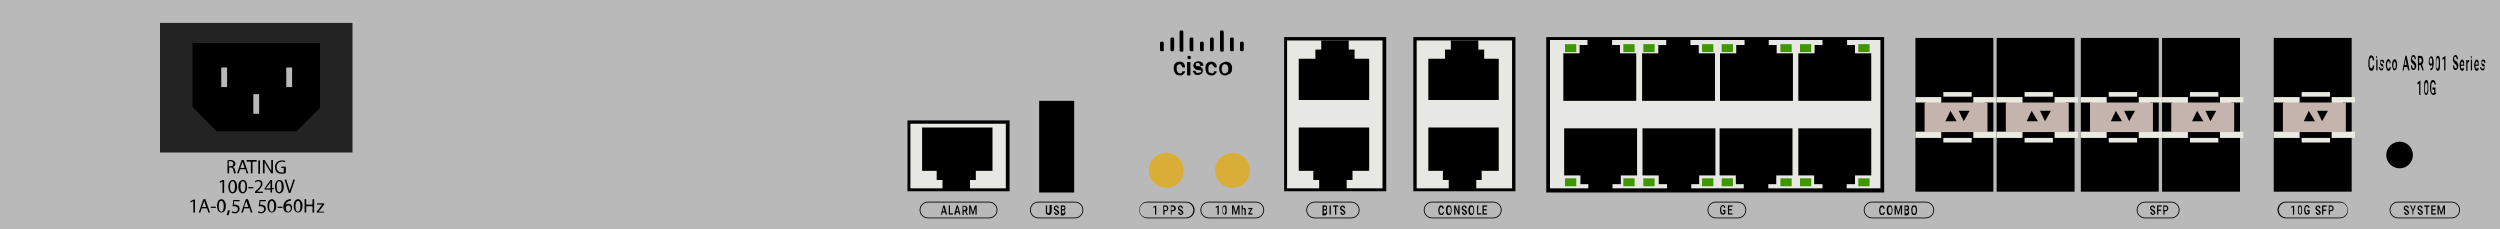 <?xml version="1.0" encoding="utf-8"?>
<!-- Copyright 2022 Virtual Console LLC. All rights reserved. Generator: Adobe Illustrator 23.1.0, SVG Export Plug-In . SVG Version: 6.00 Build 0)  -->
<svg version="1.1" id="Cisco_ASR_901_A901-6CZ-F-A_Routers" xmlns="http://www.w3.org/2000/svg" xmlns:xlink="http://www.w3.org/1999/xlink" x="0px" y="0px"
	 viewBox="0 0 600 55" style="enable-background:new 0 0 600 55;" xml:space="preserve">
<style type="text/css">
	.st0{fill:#BAB9B9;}
	.st1{fill:#E7E7E3;}
	.st2{fill:#EAEAE1;}
	.st3{fill:#C4B4AD;}
	.st4{fill:#010001;}
	.st5{fill:#D8AE39;}
	.st6{fill:#3E9700;}
	.st7{fill:#232323;}
</style>
<rect class="st0" width="600" height="55"/>
<g>
	<g>
		<rect x="308.6" y="9.7" class="st1" width="23.7" height="35.7"/>
		<path d="M332.7,45.9h-24.5v-37h24.5V45.9z M308.9,45.2h22.9V9.7h-22.9V45.2z"/>
	</g>
	<polygon points="315.2,41 315.2,43.2 316.6,43.2 316.6,45.5 323.2,45.5 323.2,43.2 324.6,43.2 324.6,41 328.6,41 328.6,30.6 
		311.7,30.6 311.7,41 	"/>
	<polygon points="325.1,14.1 325.1,11.9 323.7,11.9 323.7,9.7 317.1,9.7 317.1,11.9 315.7,11.9 315.7,14.1 311.7,14.1 311.7,24 
		328.6,24 328.6,14.1 	"/>
</g>
<g>
	<g>
		<rect x="218.2" y="29.3" class="st1" width="23.7" height="16.1"/>
		<path d="M242.3,45.9h-24.5v-17h24.5V45.9z M218.5,45.2h22.9V29.7h-22.9V45.2z"/>
	</g>
	<polygon points="224.8,41 224.8,43.2 226.2,43.2 226.2,45.5 232.8,45.5 232.8,43.2 234.2,43.2 234.2,41 238.2,41 238.2,30.6 
		221.3,30.6 221.3,41 	"/>
</g>
<g>
	<g>
		<rect x="339.7" y="9.7" class="st1" width="23.7" height="35.7"/>
		<path d="M363.7,45.9h-24.5v-37h24.5V45.9z M340,45.2h22.9V9.7H340V45.2z"/>
	</g>
	<polygon points="346.3,41 346.3,43.2 347.7,43.2 347.7,45.5 354.3,45.5 354.3,43.2 355.6,43.2 355.6,41 359.7,41 359.7,30.6 
		342.8,30.6 342.8,41 	"/>
	<polygon points="356.2,14.1 356.2,11.9 354.8,11.9 354.8,9.7 348.2,9.7 348.2,11.9 346.8,11.9 346.8,14.1 342.8,14.1 342.8,24 
		359.7,24 359.7,14.1 	"/>
</g>
<g>
	<rect x="459.7" y="9.1" width="18.7" height="36.9"/>
	<polygon class="st2" points="459.7,23.3 459.7,24.6 462.2,24.6 462.2,31.6 459.7,31.6 459.7,33.1 465.9,33.1 465.9,32.1 
		465.9,31.1 465.9,25.1 465.9,24.1 465.9,23.3 	"/>
	<polygon class="st2" points="479.2,23.3 479.2,24.6 476.3,24.6 476.3,31.6 479.2,31.6 479.2,33.1 473.6,33.1 473.6,32.1 
		473.6,31.1 473.6,25.1 473.6,24.1 473.6,23.3 	"/>
	<rect x="461.9" y="24.6" class="st3" width="15.1" height="7.1"/>
	<polygon class="st4" points="468.1,26.6 468.1,26.6 469.6,29.1 466.9,29.1 	"/>
	<polygon class="st4" points="470.1,26.6 472.7,26.6 471.3,29.1 471.3,29.1 	"/>
	<rect x="466.4" y="22.1" class="st2" width="6.8" height="1.1"/>
	<rect x="466.4" y="33.1" class="st2" width="6.8" height="1.1"/>
</g>
<g>
	<rect x="479.2" y="9.1" width="18.7" height="36.9"/>
	<polygon class="st2" points="479.2,23.3 479.2,24.6 481.7,24.6 481.7,31.6 479.2,31.6 479.2,33.1 485.4,33.1 485.4,32.1 
		485.4,31.1 485.4,25.1 485.4,24.1 485.4,23.3 	"/>
	<polygon class="st2" points="498.7,23.3 498.7,24.6 495.8,24.6 495.8,31.6 498.7,31.6 498.7,33.1 493.1,33.1 493.1,32.1 
		493.1,31.1 493.1,25.1 493.1,24.1 493.1,23.3 	"/>
	<rect x="481.4" y="24.6" class="st3" width="15.1" height="7.1"/>
	<polygon class="st4" points="487.6,26.6 487.6,26.6 489.1,29.1 486.4,29.1 	"/>
	<polygon class="st4" points="489.6,26.6 492.2,26.6 490.8,29.1 490.8,29.1 	"/>
	<rect x="485.9" y="22.1" class="st2" width="6.8" height="1.1"/>
	<rect x="485.9" y="33.1" class="st2" width="6.8" height="1.1"/>
</g>
<g>
	<rect x="499.4" y="9.1" width="18.7" height="36.9"/>
	<polygon class="st2" points="499.4,23.3 499.4,24.6 501.9,24.6 501.9,31.6 499.4,31.6 499.4,33.1 505.6,33.1 505.6,32.1 
		505.6,31.1 505.6,25.1 505.6,24.1 505.6,23.3 	"/>
	<polygon class="st2" points="518.9,23.3 518.9,24.6 516,24.6 516,31.6 518.9,31.6 518.9,33.1 513.3,33.1 513.3,32.1 513.3,31.1 
		513.3,25.1 513.3,24.1 513.3,23.3 	"/>
	<rect x="501.6" y="24.6" class="st3" width="15.1" height="7.1"/>
	<polygon class="st4" points="507.8,26.6 507.8,26.6 509.3,29.1 506.6,29.1 	"/>
	<polygon class="st4" points="509.8,26.6 512.4,26.6 511,29.1 511,29.1 	"/>
	<rect x="506.1" y="22.1" class="st2" width="6.8" height="1.1"/>
	<rect x="506.1" y="33.1" class="st2" width="6.8" height="1.1"/>
</g>
<g>
	<rect x="518.9" y="9.1" width="18.7" height="36.9"/>
	<polygon class="st2" points="518.9,23.3 518.9,24.6 521.4,24.6 521.4,31.6 518.9,31.6 518.9,33.1 525.1,33.1 525.1,32.1 
		525.1,31.1 525.1,25.1 525.1,24.1 525.1,23.3 	"/>
	<polygon class="st2" points="538.4,23.3 538.4,24.6 535.5,24.6 535.5,31.6 538.4,31.6 538.4,33.1 532.8,33.1 532.8,32.1 
		532.8,31.1 532.8,25.1 532.8,24.1 532.8,23.3 	"/>
	<rect x="521.1" y="24.6" class="st3" width="15.1" height="7.1"/>
	<polygon class="st4" points="527.3,26.6 527.3,26.6 528.8,29.1 526.1,29.1 	"/>
	<polygon class="st4" points="529.3,26.6 531.9,26.6 530.5,29.1 530.5,29.1 	"/>
	<rect x="525.6" y="22.1" class="st2" width="6.8" height="1.1"/>
	<rect x="525.6" y="33.1" class="st2" width="6.8" height="1.1"/>
</g>
<g>
	<rect x="545.7" y="9.1" width="18.7" height="36.9"/>
	<polygon class="st2" points="545.7,23.3 545.7,24.6 548.2,24.6 548.2,31.6 545.7,31.6 545.7,33.1 551.9,33.1 551.9,32.1 
		551.9,31.1 551.9,25.1 551.9,24.1 551.9,23.3 	"/>
	<polygon class="st2" points="565.2,23.3 565.2,24.6 562.3,24.6 562.3,31.6 565.2,31.6 565.2,33.1 559.6,33.1 559.6,32.1 
		559.6,31.1 559.6,25.1 559.6,24.1 559.6,23.3 	"/>
	<rect x="547.9" y="24.6" class="st3" width="15.1" height="7.1"/>
	<polygon class="st4" points="554.1,26.6 554.1,26.6 555.6,29.1 552.9,29.1 	"/>
	<polygon class="st4" points="556.1,26.6 558.7,26.6 557.3,29.1 557.3,29.1 	"/>
	<rect x="552.4" y="22.1" class="st2" width="6.8" height="1.1"/>
	<rect x="552.4" y="33.1" class="st2" width="6.8" height="1.1"/>
</g>
<circle cx="575.9" cy="37.2" r="3.2"/>
<circle class="st5" cx="295.8" cy="40.9" r="4.2"/>
<circle class="st5" cx="279.9" cy="40.9" r="4.2"/>
<g>
	<g>
		<rect x="371.1" y="8.9" width="81.1" height="37.3"/>
		<rect x="372" y="9.6" class="st1" width="79.3" height="35.6"/>
		<g>
			<polygon points="388.8,12.8 388.8,10.8 386.9,10.8 386.9,9.5 381,9.5 381,10.8 379.1,10.8 379.1,12.8 375.2,12.8 375.2,24.2 
				392.7,24.2 392.7,12.8 			"/>
			<polygon points="407.7,12.8 407.7,10.8 405.7,10.8 405.7,9.5 399.9,9.5 399.9,10.8 398,10.8 398,12.8 394.1,12.8 394.1,24.2 
				411.6,24.2 411.6,12.8 			"/>
			<polygon points="426.4,12.8 426.4,10.8 424.5,10.8 424.5,9.5 418.7,9.5 418.7,10.8 416.7,10.8 416.7,12.8 412.8,12.8 412.8,24.2 
				430.3,24.2 430.3,12.8 			"/>
			<polygon points="445.2,12.8 445.2,10.8 443.3,10.8 443.3,9.5 437.4,9.5 437.4,10.8 435.5,10.8 435.5,12.8 431.6,12.8 431.6,24.2 
				449.1,24.2 449.1,12.8 			"/>
		</g>
		<g>
			<polygon points="435.4,42.1 435.4,44.2 437.4,44.2 437.4,45.4 443.2,45.4 443.2,44.2 445.2,44.2 445.2,42.1 449.1,42.1 
				449.1,30.8 431.6,30.8 431.6,42.1 			"/>
			<polygon points="416.6,42.1 416.6,44.2 418.5,44.2 418.5,45.4 424.4,45.4 424.4,44.2 426.3,44.2 426.3,42.1 430.2,42.1 
				430.2,30.8 412.7,30.8 412.7,42.1 			"/>
			<polygon points="398.1,42.1 398.1,44.2 400.1,44.2 400.1,45.4 405.9,45.4 405.9,44.2 407.8,44.2 407.8,42.1 411.7,42.1 
				411.7,30.8 394.2,30.8 394.2,42.1 			"/>
			<polygon points="379.3,42.1 379.3,44.2 381.2,44.2 381.2,45.4 387,45.4 387,44.2 389,44.2 389,42.1 392.9,42.1 392.9,30.8 
				375.4,30.8 375.4,42.1 			"/>
		</g>
	</g>
</g>
<rect x="375.6" y="10.6" class="st6" width="2.7" height="1.9"/>
<rect x="389.6" y="10.6" class="st6" width="2.7" height="1.9"/>
<rect x="394.4" y="10.6" class="st6" width="2.7" height="1.9"/>
<rect x="408.5" y="10.6" class="st6" width="2.7" height="1.9"/>
<rect x="413.2" y="10.6" class="st6" width="2.7" height="1.9"/>
<rect x="427.3" y="10.6" class="st6" width="2.7" height="1.9"/>
<rect x="432" y="10.6" class="st6" width="2.7" height="1.9"/>
<rect x="446" y="10.6" class="st6" width="2.7" height="1.9"/>
<rect x="375.6" y="42.8" class="st6" width="2.7" height="1.9"/>
<rect x="389.6" y="42.8" class="st6" width="2.7" height="1.9"/>
<rect x="394.4" y="42.8" class="st6" width="2.7" height="1.9"/>
<rect x="408.5" y="42.8" class="st6" width="2.7" height="1.9"/>
<rect x="413.2" y="42.8" class="st6" width="2.7" height="1.9"/>
<rect x="427.3" y="42.8" class="st6" width="2.7" height="1.9"/>
<rect x="432" y="42.8" class="st6" width="2.7" height="1.9"/>
<rect x="446" y="42.8" class="st6" width="2.7" height="1.9"/>
<rect x="249.4" y="24.2" width="8.4" height="22"/>
<g>
	<g>
		<path d="M283.7,12.4h-0.3c-0.2,0-0.3-0.2-0.3-0.3V7.6c0-0.2,0.2-0.3,0.3-0.3h0.3c0.2,0,0.3,0.2,0.3,0.3v4.5
			C284,12.3,284,12.4,283.7,12.4z"/>
		<path d="M293.4,12.4h-0.3c-0.2,0-0.3-0.2-0.3-0.3V7.6c0-0.2,0.2-0.3,0.3-0.3h0.3c0.2,0,0.3,0.2,0.3,0.3v4.5
			C293.7,12.3,293.7,12.4,293.4,12.4z"/>
		<path d="M281.6,12.3h-0.4c-0.2,0-0.3-0.2-0.3-0.3V9.3c0-0.2,0.2-0.3,0.3-0.3h0.3c0.2,0,0.3,0.2,0.3,0.3V12
			C281.6,12.1,281.6,12.3,281.6,12.3z"/>
		<path d="M279.2,12.3h-0.5c-0.2,0-0.3-0.2-0.3-0.3v-1.7c0-0.2,0.2-0.3,0.3-0.3h0.3c0.2,0,0.3,0.2,0.3,0.3V12
			C279.4,12.1,279.2,12.3,279.2,12.3z"/>
		<path d="M291,12.3h-0.3c-0.2,0-0.3-0.2-0.3-0.3V9.3c0-0.2,0.2-0.3,0.3-0.3h0.3c0.2,0,0.3,0.2,0.3,0.3V12
			C291.2,12.1,291.2,12.3,291,12.3z"/>
		<path d="M286.4,12.3h-0.6c-0.2,0-0.3-0.2-0.3-0.3V9.3c0-0.2,0.2-0.3,0.3-0.3h0.3c0.2,0,0.3,0.2,0.3,0.3V12
			C286.4,12.1,286.4,12.3,286.4,12.3z"/>
		<path d="M288.6,12.3h-0.3c-0.2,0-0.3-0.2-0.3-0.3v-1.7c0-0.2,0.2-0.3,0.3-0.3h0.3c0.2,0,0.3,0.2,0.3,0.3V12
			C288.9,12.1,288.9,12.3,288.6,12.3z"/>
		<path d="M295.8,12.3h-0.3c-0.2,0-0.3-0.2-0.3-0.3V9.3c0-0.2,0.2-0.3,0.3-0.3h0.3c0.2,0,0.3,0.2,0.3,0.3V12
			C296.1,12.1,296.1,12.3,295.8,12.3z"/>
		<path d="M298.2,12.3h-0.3c-0.2,0-0.3-0.2-0.3-0.3v-1.7c0-0.2,0.2-0.3,0.3-0.3h0.3c0.2,0,0.3,0.2,0.3,0.3V12
			C298.5,12.1,298.2,12.3,298.2,12.3z"/>
	</g>
	<g>
		<path d="M283.2,17.6c0.2,0,0.3,0,0.4-0.1s0.2-0.3,0.2-0.4h0.6c0,0.3-0.1,0.4-0.2,0.5s-0.3,0.3-0.4,0.4c-0.2,0.1-0.4,0.1-0.6,0.1
			c-0.4,0-0.8-0.1-1.1-0.4c-0.2-0.3-0.4-0.8-0.4-1.2v-0.1c0-0.5,0.1-1,0.4-1.2c0.2-0.3,0.6-0.4,1.1-0.4c0.3,0,0.6,0.1,0.9,0.4
			c0.2,0.3,0.3,0.5,0.3,1h-0.6c0-0.1-0.1-0.4-0.2-0.4s-0.2-0.4-0.4-0.4c-0.3,0-0.4,0.1-0.6,0.3c-0.1,0-0.2,0.1-0.2,0.6v0.1
			c0,0.4,0.1,0.8,0.2,0.8C282.6,17.4,282.9,17.6,283.2,17.6z"/>
		<path d="M285,13.8c0-0.1,0-0.3,0.1-0.3c0.1-0.1,0.2-0.1,0.3-0.1s0.2,0,0.3,0.1c0.1,0.1,0.1,0.1,0.1,0.3c0,0.1,0,0.3-0.1,0.3
			c-0.1,0.1-0.2,0.1-0.3,0.1s-0.2,0-0.3-0.1C285,14,285,14,285,13.8z M285.7,18.1h-0.8v-3.2h0.8V18.1z"/>
		<path d="M288.3,17.2c0-0.1,0-0.3-0.1-0.3s-0.3-0.1-0.6-0.1c-0.2,0-0.4-0.1-0.6-0.1c-0.3-0.3-0.6-0.5-0.6-0.9
			c0-0.3,0.1-0.5,0.3-0.8c0.2-0.1,0.6-0.3,0.9-0.3c0.4,0,0.6,0.1,0.9,0.3c0.2,0.1,0.3,0.4,0.3,0.8H288c0-0.1,0-0.3-0.1-0.4
			c-0.1-0.3-0.2-0.3-0.4-0.3c-0.1,0-0.3,0-0.4,0.1s-0.1,0.1-0.1,0.3c0,0.1,0,0.1,0.1,0.3c0.1,0,0.3,0.1,0.6,0.1
			c0.3,0,0.6,0.1,0.6,0.3c0.1,0.1,0.3,0.1,0.3,0.3c0,0.1,0.1,0.3,0.1,0.4c0,0.3-0.1,0.5-0.3,0.8c-0.2,0.1-0.6,0.3-0.9,0.3
			c-0.2,0-0.6,0-0.6-0.1c-0.2-0.1-0.3-0.3-0.4-0.4s-0.2-0.4-0.2-0.5h0.6c0,0.1,0.1,0.3,0.2,0.4s0.3,0.1,0.4,0.1c0.2,0,0.3,0,0.4-0.1
			C288.2,17.4,288.3,17.3,288.3,17.2z"/>
		<path d="M290.8,17.6c0.2,0,0.3,0,0.4-0.1s0.2-0.3,0.2-0.4h0.6c0,0.3-0.1,0.4-0.2,0.5s-0.3,0.3-0.4,0.4c-0.2,0.1-0.4,0.1-0.6,0.1
			c-0.4,0-0.8-0.1-1.1-0.4c-0.2-0.3-0.4-0.8-0.4-1.2v-0.1c0-0.5,0.1-1,0.4-1.2c0.2-0.3,0.6-0.4,1.1-0.4c0.3,0,0.6,0.1,0.9,0.4
			s0.3,0.5,0.3,1h-0.6c0-0.1-0.1-0.4-0.2-0.4s-0.2-0.4-0.4-0.4c-0.3,0-0.4,0.1-0.6,0.3c-0.1,0.1-0.2,0.4-0.2,0.8v0.1
			c0,0.4,0.1,0.8,0.2,0.8C290.4,17.4,290.7,17.6,290.8,17.6z"/>
		<path d="M292.6,16.4c0-0.3,0.1-0.8,0.2-0.8c0.1-0.3,0.3-0.4,0.6-0.5c0.2-0.1,0.4-0.3,0.8-0.3s0.8,0.1,1.1,0.4s0.4,0.8,0.4,1.2v0.1
			c0,0.3-0.1,0.8-0.2,0.8c-0.1,0.3-0.3,0.4-0.6,0.5c-0.2,0.1-0.4,0.3-0.8,0.3s-0.8-0.1-1.1-0.4C292.7,17.3,292.6,16.9,292.6,16.4
			L292.6,16.4z M293.2,16.5c0,0.4,0.1,0.5,0.2,0.8s0.3,0.3,0.6,0.3c0.3,0,0.4-0.1,0.6-0.3c0.1-0.1,0.2-0.5,0.2-0.8s-0.1-0.5-0.2-0.8
			c-0.1-0.1-0.3-0.3-0.6-0.3c-0.3,0-0.4,0.1-0.6,0.3C293.4,15.8,293.2,16.1,293.2,16.5z"/>
	</g>
</g>
<g>
	<path d="M569.8,15.8c0,0.4-0.1,0.7-0.2,0.9c-0.1,0.2-0.3,0.3-0.5,0.3c-0.1,0-0.3-0.1-0.4-0.2s-0.2-0.3-0.2-0.6
		c-0.1-0.2-0.1-0.5-0.1-0.8V15c0-0.3,0-0.6,0.1-0.9c0.1-0.2,0.1-0.4,0.2-0.6s0.2-0.2,0.4-0.2s0.3,0.1,0.5,0.3
		c0.1,0.2,0.2,0.5,0.2,0.9h-0.3c0-0.2-0.1-0.4-0.1-0.5c-0.1-0.1-0.1-0.2-0.3-0.2c-0.1,0-0.2,0.1-0.3,0.3s-0.1,0.5-0.1,0.8v0.3
		c0,0.4,0,0.7,0.1,0.9c0.1,0.2,0.2,0.3,0.3,0.3s0.2-0.1,0.3-0.2s0.1-0.3,0.1-0.5h0.3V15.8z"/>
	<path d="M570.3,13.7c0-0.1,0-0.2,0-0.2l0.1-0.1c0.1,0,0.1,0,0.1,0.1s0,0.1,0,0.2c0,0.1,0,0.2,0,0.2l-0.1,0.1c-0.1,0-0.1,0-0.1-0.1
		S570.3,13.8,570.3,13.7z M570.6,16.9h-0.3v-2.6h0.3V16.9z"/>
	<path d="M571.9,16.2c0-0.1,0-0.2-0.1-0.2c0-0.1-0.1-0.1-0.2-0.1c-0.1,0-0.2-0.1-0.2-0.2c-0.1-0.1-0.2-0.3-0.2-0.6
		c0-0.2,0-0.4,0.1-0.6c0.1-0.1,0.2-0.2,0.4-0.2s0.3,0.1,0.4,0.2c0.1,0.2,0.1,0.4,0.1,0.6h-0.3c0-0.1,0-0.2-0.1-0.3
		c0-0.1-0.1-0.1-0.2-0.1c-0.1,0-0.1,0-0.2,0.1c0,0.1-0.1,0.1-0.1,0.2c0,0.1,0,0.2,0.1,0.2s0.1,0.1,0.2,0.1c0.1,0,0.2,0.1,0.3,0.2
		c0.1,0.1,0.1,0.2,0.1,0.2s0,0.2,0,0.4c0,0.2,0,0.4-0.1,0.6s-0.2,0.2-0.4,0.2c-0.1,0-0.2,0-0.3-0.1s-0.1-0.2-0.2-0.3
		c0-0.1-0.1-0.3-0.1-0.4h0.3c0,0.1,0,0.2,0.1,0.3c0,0.1,0.1,0.1,0.2,0.1c0.1,0,0.1,0,0.2-0.1C571.8,16.4,571.9,16.3,571.9,16.2z"/>
	<path d="M573.2,16.5c0.1,0,0.1,0,0.2-0.1s0.1-0.2,0.1-0.3h0.3c0,0.2,0,0.3-0.1,0.5c0,0.1-0.1,0.2-0.2,0.3c-0.1,0.1-0.2,0.1-0.3,0.1
		c-0.2,0-0.3-0.1-0.4-0.4c-0.1-0.2-0.2-0.6-0.2-1v-0.1c0-0.4,0.1-0.7,0.2-0.9c0.1-0.2,0.2-0.4,0.4-0.4s0.3,0.1,0.4,0.3
		c0.1,0.2,0.1,0.4,0.2,0.7h-0.3c0-0.1,0-0.3-0.1-0.4c0-0.1-0.1-0.1-0.2-0.1c-0.1,0-0.2,0.1-0.2,0.2s-0.1,0.3-0.1,0.6v0.1
		c0,0.3,0,0.5,0.1,0.6C573,16.4,573.1,16.5,573.2,16.5z"/>
	<path d="M574.1,15.6c0-0.3,0-0.5,0.1-0.7c0-0.2,0.1-0.4,0.2-0.5c0.1-0.1,0.2-0.2,0.3-0.2c0.2,0,0.3,0.1,0.4,0.3s0.2,0.5,0.2,0.9
		v0.1c0,0.3,0,0.5-0.1,0.7c0,0.2-0.1,0.4-0.2,0.5c-0.1,0.1-0.2,0.2-0.3,0.2c-0.2,0-0.3-0.1-0.4-0.4S574.1,16,574.1,15.6L574.1,15.6z
		 M574.4,15.7c0,0.3,0,0.5,0.1,0.6s0.1,0.2,0.2,0.2s0.2-0.1,0.2-0.2s0.1-0.4,0.1-0.7s0-0.5-0.1-0.6c-0.1-0.2-0.1-0.2-0.2-0.2
		c-0.1,0-0.2,0.1-0.2,0.2S574.4,15.4,574.4,15.7z"/>
	<path d="M577.7,16.1H577l-0.1,0.8h-0.3l0.7-3.5h0.3l0.7,3.5H578L577.7,16.1z M577.1,15.6h0.5l-0.3-1.4L577.1,15.6z"/>
	<path d="M579.5,16c0-0.2,0-0.3-0.1-0.4c-0.1-0.1-0.2-0.2-0.3-0.3s-0.3-0.2-0.3-0.3c-0.2-0.2-0.2-0.5-0.2-0.8s0.1-0.5,0.2-0.7
		c0.1-0.2,0.3-0.3,0.4-0.3c0.1,0,0.2,0,0.3,0.1s0.2,0.2,0.2,0.4c0.1,0.2,0.1,0.3,0.1,0.5h-0.3c0-0.2,0-0.3-0.1-0.4
		c-0.1-0.1-0.1-0.2-0.2-0.2c-0.1,0-0.2,0-0.2,0.1c-0.1,0.1-0.1,0.2-0.1,0.4c0,0.1,0,0.2,0.1,0.3s0.2,0.2,0.3,0.2
		c0.1,0.1,0.2,0.2,0.3,0.3s0.1,0.2,0.2,0.4s0.1,0.3,0.1,0.5c0,0.3-0.1,0.5-0.2,0.7c-0.1,0.2-0.3,0.3-0.5,0.3c-0.1,0-0.2,0-0.3-0.1
		s-0.2-0.2-0.2-0.4s-0.1-0.4-0.1-0.6h0.3c0,0.2,0,0.4,0.1,0.5s0.2,0.2,0.3,0.2s0.2,0,0.2-0.1S579.5,16.2,579.5,16z"/>
	<path d="M580.9,15.6h-0.3v1.3h-0.3v-3.5h0.6c0.2,0,0.4,0.1,0.5,0.3s0.2,0.4,0.2,0.8c0,0.2,0,0.4-0.1,0.6c-0.1,0.2-0.1,0.3-0.2,0.4
		l0.4,1.4l0,0h-0.3L580.9,15.6z M580.6,15.1h0.3c0.1,0,0.2-0.1,0.2-0.2c0.1-0.1,0.1-0.2,0.1-0.4s0-0.3-0.1-0.4
		c-0.1-0.1-0.1-0.2-0.2-0.2h-0.3V15.1z"/>
	<path d="M583.7,15.5c-0.1,0.2-0.2,0.3-0.3,0.3c-0.2,0-0.3-0.1-0.4-0.3c-0.1-0.2-0.1-0.5-0.1-0.8c0-0.2,0-0.4,0.1-0.6
		c0-0.2,0.1-0.3,0.2-0.4c0.1-0.1,0.2-0.2,0.3-0.2c0.2,0,0.3,0.1,0.4,0.4c0.1,0.3,0.2,0.6,0.2,1V15c0,0.6-0.1,1.1-0.2,1.4
		s-0.4,0.5-0.6,0.5l0,0v-0.5l0,0c0.2,0,0.3-0.1,0.4-0.2S583.7,15.8,583.7,15.5z M583.4,15.3c0.1,0,0.1,0,0.2-0.1s0.1-0.2,0.1-0.3
		v-0.2c0-0.3,0-0.5-0.1-0.6c-0.1-0.2-0.1-0.2-0.2-0.2c-0.1,0-0.1,0.1-0.2,0.2s-0.1,0.3-0.1,0.5s0,0.4,0.1,0.5
		C583.2,15.3,583.3,15.3,583.4,15.3z"/>
	<path d="M585.6,15.5c0,0.5,0,0.9-0.1,1.1s-0.2,0.4-0.4,0.4s-0.3-0.1-0.4-0.4c-0.1-0.2-0.1-0.6-0.1-1.1v-0.6c0-0.5,0-0.9,0.1-1.1
		s0.2-0.4,0.4-0.4s0.3,0.1,0.4,0.4c0.1,0.2,0.1,0.6,0.1,1.1V15.5z M585.3,14.8c0-0.3,0-0.6-0.1-0.7s-0.1-0.2-0.2-0.2
		c-0.1,0-0.2,0.1-0.2,0.2c0,0.1-0.1,0.4-0.1,0.7v0.8c0,0.3,0,0.6,0.1,0.7s0.1,0.2,0.2,0.2c0.1,0,0.2-0.1,0.2-0.2s0.1-0.4,0.1-0.7
		V14.8z"/>
	<path d="M586.9,16.9h-0.3v-2.8l-0.4,0.3v-0.5l0.7-0.5l0,0V16.9z"/>
	<path d="M589.6,16c0-0.2,0-0.3-0.1-0.4c-0.1-0.1-0.2-0.2-0.3-0.3s-0.3-0.2-0.3-0.3c-0.2-0.2-0.2-0.5-0.2-0.8s0.1-0.5,0.2-0.7
		c0.1-0.2,0.3-0.3,0.4-0.3c0.1,0,0.2,0,0.3,0.1s0.2,0.2,0.2,0.4c0.1,0.2,0.1,0.3,0.1,0.5h-0.3c0-0.2,0-0.3-0.1-0.4
		c-0.1-0.1-0.1-0.2-0.2-0.2c-0.1,0-0.2,0-0.2,0.1c-0.1,0.1-0.1,0.2-0.1,0.4c0,0.1,0,0.2,0.1,0.3s0.2,0.2,0.3,0.2
		c0.1,0.1,0.2,0.2,0.3,0.3s0.1,0.2,0.2,0.4s0.1,0.3,0.1,0.5c0,0.3-0.1,0.5-0.2,0.7c-0.1,0.2-0.3,0.3-0.5,0.3c-0.1,0-0.2,0-0.3-0.1
		s-0.2-0.2-0.2-0.4s-0.1-0.4-0.1-0.6h0.3c0,0.2,0,0.4,0.1,0.5s0.2,0.2,0.3,0.2s0.2,0,0.2-0.1S589.6,16.2,589.6,16z"/>
	<path d="M590.9,17c-0.2,0-0.3-0.1-0.4-0.3c-0.1-0.2-0.2-0.5-0.2-0.9v-0.1c0-0.3,0-0.5,0.1-0.7c0-0.2,0.1-0.4,0.2-0.5
		c0.1-0.1,0.2-0.2,0.3-0.2c0.2,0,0.3,0.1,0.4,0.3s0.1,0.5,0.1,1v0.2h-0.8c0,0.2,0,0.4,0.1,0.5s0.1,0.2,0.2,0.2
		c0.1,0,0.2-0.1,0.3-0.3l0.2,0.3c-0.1,0.2-0.1,0.3-0.2,0.4C591.1,16.9,591,17,590.9,17z M590.9,14.8c-0.1,0-0.1,0.1-0.2,0.2
		c0,0.1-0.1,0.3-0.1,0.5h0.6l0,0c0-0.2,0-0.3-0.1-0.4C591,14.8,591,14.8,590.9,14.8z"/>
	<path d="M592.6,14.9L592.6,14.9c-0.2,0-0.3,0.1-0.4,0.3V17h-0.3v-2.6h0.3v0.3c0.1-0.2,0.2-0.3,0.3-0.3h0.1V14.9z"/>
	<path d="M593,13.7c0-0.1,0-0.2,0-0.2l0.1-0.1c0.1,0,0.1,0,0.1,0.1s0,0.1,0,0.2c0,0.1,0,0.2,0,0.2l-0.1,0.1c-0.1,0-0.1,0-0.1-0.1
		S593,13.8,593,13.7z M593.3,16.9H593v-2.6h0.3V16.9z"/>
	<path d="M594.4,17c-0.2,0-0.3-0.1-0.4-0.3c-0.1-0.2-0.2-0.5-0.2-0.9v-0.1c0-0.3,0-0.5,0.1-0.7c0-0.2,0.1-0.4,0.2-0.5
		c0.1-0.1,0.2-0.2,0.3-0.2c0.2,0,0.3,0.1,0.4,0.3s0.1,0.5,0.1,1v0.2h-0.8c0,0.2,0,0.4,0.1,0.5s0.1,0.2,0.2,0.2
		c0.1,0,0.2-0.1,0.3-0.3l0.2,0.3c-0.1,0.2-0.1,0.3-0.2,0.4C594.7,16.9,594.6,17,594.4,17z M594.4,14.8c-0.1,0-0.1,0.1-0.2,0.2
		c0,0.1-0.1,0.3-0.1,0.5h0.6l0,0c0-0.2,0-0.3-0.1-0.4C594.6,14.8,594.5,14.8,594.4,14.8z"/>
	<path d="M596.2,16.2c0-0.1,0-0.2-0.1-0.2c0-0.1-0.1-0.1-0.2-0.1c-0.1,0-0.2-0.1-0.2-0.2c-0.1-0.1-0.2-0.3-0.2-0.6
		c0-0.2,0-0.4,0.1-0.6c0.1-0.1,0.2-0.2,0.4-0.2s0.3,0.1,0.4,0.2c0.1,0.2,0.1,0.4,0.1,0.6h-0.3c0-0.1,0-0.2-0.1-0.3
		c0-0.1-0.1-0.1-0.2-0.1c-0.1,0-0.1,0-0.2,0.1c0,0.1-0.1,0.1-0.1,0.2c0,0.1,0,0.2,0.1,0.2s0.1,0.1,0.2,0.1c0.1,0,0.2,0.1,0.3,0.2
		c0.1,0.1,0.1,0.2,0.1,0.2s0,0.2,0,0.4c0,0.2,0,0.4-0.1,0.6s-0.2,0.2-0.4,0.2c-0.1,0-0.2,0-0.3-0.1s-0.1-0.2-0.2-0.3
		c0-0.1-0.1-0.3-0.1-0.4h0.3c0,0.1,0,0.2,0.1,0.3c0,0.1,0.1,0.1,0.2,0.1c0.1,0,0.1,0,0.2-0.1C596.1,16.4,596.2,16.3,596.2,16.2z"/>
	<path d="M580.9,22.8h-0.3V20l-0.4,0.3v-0.5l0.7-0.5l0,0V22.8z"/>
	<path d="M582.8,21.3c0,0.5,0,0.9-0.1,1.1s-0.2,0.4-0.4,0.4s-0.3-0.1-0.4-0.4c-0.1-0.2-0.1-0.6-0.1-1.1v-0.6c0-0.5,0-0.9,0.1-1.1
		s0.2-0.4,0.4-0.4s0.3,0.1,0.4,0.4c0.1,0.2,0.1,0.6,0.1,1.1V21.3z M582.6,20.7c0-0.3,0-0.6-0.1-0.7s-0.1-0.2-0.2-0.2
		c-0.1,0-0.2,0.1-0.2,0.2s-0.1,0.4-0.1,0.7v0.8c0,0.3,0,0.6,0.1,0.7s0.1,0.2,0.2,0.2c0.1,0,0.2-0.1,0.2-0.2s0.1-0.4,0.1-0.7V20.7z"
		/>
	<path d="M584.7,22.3c-0.1,0.2-0.1,0.3-0.3,0.4c-0.1,0.1-0.2,0.1-0.4,0.1c-0.1,0-0.3-0.1-0.4-0.2s-0.2-0.3-0.3-0.6
		c-0.1-0.2-0.1-0.5-0.1-0.9v-0.3c0-0.5,0.1-0.9,0.2-1.2c0.1-0.3,0.3-0.4,0.5-0.4s0.3,0.1,0.5,0.3c0.1,0.2,0.2,0.5,0.2,0.8h-0.3
		c0-0.4-0.2-0.6-0.4-0.6c-0.1,0-0.2,0.1-0.3,0.3c-0.1,0.2-0.1,0.5-0.1,0.9v0.3c0,0.4,0,0.7,0.1,0.9s0.2,0.3,0.3,0.3
		c0.2,0,0.3-0.1,0.3-0.2v-0.7h-0.4V21h0.7v1.3H584.7z"/>
</g>
<g>
	<g>
		<path d="M577.8,51c0-0.1,0-0.2-0.1-0.2s-0.1-0.1-0.3-0.2c-0.1-0.1-0.2-0.1-0.3-0.2c-0.2-0.1-0.2-0.3-0.2-0.5s0.1-0.3,0.2-0.4
			s0.3-0.2,0.4-0.2c0.1,0,0.2,0,0.3,0.1s0.2,0.1,0.2,0.2c0.1,0.1,0.1,0.2,0.1,0.4h-0.3c0-0.1,0-0.2-0.1-0.3s-0.1-0.1-0.2-0.1
			c-0.1,0-0.2,0-0.2,0.1c-0.1,0.1-0.1,0.1-0.1,0.2c0,0.1,0,0.1,0.1,0.2c0.1,0.1,0.1,0.1,0.3,0.2c0.1,0.1,0.2,0.1,0.3,0.2
			c0.1,0.1,0.1,0.1,0.2,0.2c0,0.1,0.1,0.2,0.1,0.3c0,0.2-0.1,0.3-0.2,0.4s-0.3,0.2-0.4,0.2c-0.1,0-0.2,0-0.3-0.1s-0.2-0.1-0.2-0.2
			c-0.1-0.1-0.1-0.2-0.1-0.4h0.3c0,0.1,0,0.2,0.1,0.3s0.2,0.1,0.3,0.1s0.2,0,0.2-0.1S577.8,51.1,577.8,51z"/>
	</g>
	<g>
		<path d="M579.1,50.4l0.4-1.1h0.3l-0.6,1.4v0.8H579v-0.8l-0.6-1.4h0.3L579.1,50.4z"/>
	</g>
	<g>
		<path d="M581.1,51c0-0.1,0-0.2-0.1-0.2s-0.1-0.1-0.3-0.2c-0.1-0.1-0.2-0.1-0.3-0.2c-0.2-0.1-0.2-0.3-0.2-0.5s0.1-0.3,0.2-0.4
			s0.3-0.2,0.4-0.2c0.1,0,0.2,0,0.3,0.1s0.2,0.1,0.2,0.2c0.1,0.1,0.1,0.2,0.1,0.4h-0.3c0-0.1,0-0.2-0.1-0.3s-0.1-0.1-0.2-0.1
			c-0.1,0-0.2,0-0.2,0.1c-0.1,0.1-0.1,0.1-0.1,0.2c0,0.1,0,0.1,0.1,0.2c0.1,0.1,0.1,0.1,0.3,0.2c0.1,0.1,0.2,0.1,0.3,0.2
			c0.1,0.1,0.1,0.1,0.2,0.2c0,0.1,0.1,0.2,0.1,0.3c0,0.2-0.1,0.3-0.2,0.4s-0.3,0.2-0.4,0.2c-0.1,0-0.2,0-0.3-0.1s-0.2-0.1-0.2-0.2
			c-0.1-0.1-0.1-0.2-0.1-0.4h0.3c0,0.1,0,0.2,0.1,0.3s0.2,0.1,0.3,0.1s0.2,0,0.2-0.1S581.1,51.1,581.1,51z"/>
	</g>
	<g>
		<path d="M583.1,49.6h-0.5v1.9h-0.3v-1.9h-0.5v-0.3h1.3V49.6z"/>
	</g>
	<g>
		<path d="M584.5,50.5h-0.7v0.7h0.8v0.3h-1.1v-2.2h1.1v0.3h-0.8v0.6h0.7V50.5z"/>
	</g>
	<g>
		<path d="M585.4,49.3l0.5,1.7l0.5-1.7h0.4v2.2h-0.3v-0.7v-1l-0.5,1.7h-0.2l-0.5-1.7v1v0.7H585v-2.2H585.4z"/>
	</g>
</g>
<g>
	<path d="M588.4,52.4h-12.9c-1.1,0-2-0.9-2-2s0.9-2,2-2h12.9c1.1,0,2,0.9,2,2S589.5,52.4,588.4,52.4z M575.5,48.6
		c-1,0-1.8,0.8-1.8,1.8s0.8,1.8,1.8,1.8h12.9c1,0,1.8-0.8,1.8-1.8s-0.8-1.8-1.8-1.8H575.5z"/>
</g>
<g>
	<g>
		<path d="M550.6,51.5h-0.3v-1.8l-0.4,0.2v-0.3l0.7-0.3l0,0V51.5z"/>
	</g>
	<g>
		<path d="M552.5,50.6c0,0.3,0,0.6-0.1,0.7s-0.2,0.2-0.4,0.2s-0.3-0.1-0.4-0.2c-0.1-0.2-0.1-0.4-0.1-0.7v-0.4c0-0.3,0-0.6,0.1-0.7
			s0.2-0.2,0.4-0.2s0.3,0.1,0.4,0.2c0.1,0.2,0.1,0.4,0.1,0.7V50.6z M552.3,50.2c0-0.2,0-0.4-0.1-0.5c0-0.1-0.1-0.1-0.2-0.1
			c-0.1,0-0.2,0-0.2,0.1s-0.1,0.2-0.1,0.4v0.5c0,0.2,0,0.4,0.1,0.5c0,0.1,0.1,0.2,0.2,0.2c0.1,0,0.2,0,0.2-0.1s0.1-0.2,0.1-0.4V50.2
			z"/>
	</g>
	<g>
		<path d="M554.3,51.2c-0.1,0.1-0.1,0.2-0.2,0.2c-0.1,0.1-0.2,0.1-0.4,0.1c-0.1,0-0.3,0-0.4-0.1c-0.1-0.1-0.2-0.2-0.2-0.4
			c-0.1-0.2-0.1-0.3-0.1-0.5v-0.2c0-0.3,0.1-0.6,0.2-0.8c0.1-0.2,0.3-0.3,0.5-0.3s0.3,0.1,0.4,0.2c0.1,0.1,0.2,0.3,0.2,0.5H554
			c0-0.3-0.1-0.4-0.3-0.4c-0.1,0-0.2,0.1-0.3,0.2c-0.1,0.1-0.1,0.3-0.1,0.5v0.2c0,0.2,0,0.4,0.1,0.6c0.1,0.1,0.2,0.2,0.3,0.2
			s0.3,0,0.3-0.1v-0.4h-0.3v-0.3h0.6V51.2z"/>
	</g>
	<g>
		<path d="M556.6,51c0-0.1,0-0.2-0.1-0.2s-0.1-0.1-0.3-0.2c-0.1-0.1-0.2-0.1-0.3-0.2c-0.2-0.1-0.2-0.3-0.2-0.5s0.1-0.3,0.2-0.4
			s0.3-0.2,0.4-0.2c0.1,0,0.2,0,0.3,0.1s0.2,0.1,0.2,0.2c0.1,0.1,0.1,0.2,0.1,0.4h-0.3c0-0.1,0-0.2-0.1-0.3s-0.1-0.1-0.2-0.1
			c-0.1,0-0.2,0-0.2,0.1c-0.1,0.1-0.1,0.1-0.1,0.2c0,0.1,0,0.1,0.1,0.2c0.1,0.1,0.1,0.1,0.3,0.2c0.1,0.1,0.2,0.1,0.3,0.2
			c0.1,0.1,0.1,0.1,0.2,0.2c0,0.1,0.1,0.2,0.1,0.3c0,0.2-0.1,0.3-0.2,0.4s-0.3,0.2-0.4,0.2c-0.1,0-0.2,0-0.3-0.1s-0.2-0.1-0.2-0.2
			c-0.1-0.1-0.1-0.2-0.1-0.4h0.3c0,0.1,0,0.2,0.1,0.3s0.2,0.1,0.3,0.1s0.2,0,0.2-0.1S556.6,51.1,556.6,51z"/>
	</g>
	<g>
		<path d="M558.3,50.6h-0.7v0.9h-0.3v-2.2h1.1v0.3h-0.8v0.7h0.7V50.6z"/>
	</g>
	<g>
		<path d="M559.2,50.7v0.8h-0.3v-2.2h0.6c0.2,0,0.3,0.1,0.4,0.2c0.1,0.1,0.2,0.3,0.2,0.5s-0.1,0.4-0.2,0.5s-0.3,0.2-0.5,0.2H559.2z
			 M559.2,50.4h0.3c0.1,0,0.2,0,0.2-0.1c0.1-0.1,0.1-0.2,0.1-0.3s0-0.2-0.1-0.3s-0.1-0.1-0.2-0.1h-0.4v0.8H559.2z"/>
	</g>
</g>
<g>
	<path d="M561.5,52.4h-12.9c-1.1,0-2-0.9-2-2s0.9-2,2-2h12.9c1.1,0,2,0.9,2,2C563.6,51.5,562.7,52.4,561.5,52.4z M548.7,48.6
		c-1,0-1.8,0.8-1.8,1.8s0.8,1.8,1.8,1.8h12.9c1,0,1.8-0.8,1.8-1.8s-0.8-1.8-1.8-1.8H548.7z"/>
</g>
<g>
	<g>
		<path d="M452.4,50.8c0,0.2-0.1,0.4-0.2,0.6s-0.3,0.2-0.5,0.2c-0.1,0-0.2,0-0.4-0.1c-0.1-0.1-0.2-0.2-0.2-0.4
			c-0.1-0.2-0.1-0.3-0.1-0.5v-0.2c0-0.2,0-0.4,0.1-0.6c0.1-0.2,0.1-0.3,0.2-0.4c0.1-0.1,0.2-0.1,0.4-0.1c0.2,0,0.3,0.1,0.4,0.2
			c0.1,0.1,0.2,0.3,0.2,0.6H452c0-0.2,0-0.3-0.1-0.3c-0.1-0.1-0.1-0.1-0.2-0.1s-0.2,0.1-0.3,0.2c-0.1,0.1-0.1,0.3-0.1,0.5v0.2
			c0,0.2,0,0.4,0.1,0.5s0.2,0.2,0.3,0.2c0.1,0,0.2,0,0.3-0.1c0.1-0.1,0.1-0.2,0.1-0.3h0.3V50.8z"/>
	</g>
	<g>
		<path d="M454.2,50.5c0,0.2,0,0.4-0.1,0.6c-0.1,0.2-0.1,0.3-0.2,0.4c-0.1,0.1-0.2,0.1-0.4,0.1c-0.1,0-0.3,0-0.4-0.1
			s-0.2-0.2-0.2-0.4s-0.1-0.4-0.1-0.6v-0.1c0-0.2,0-0.4,0.1-0.6c0.1-0.2,0.1-0.3,0.2-0.4c0.1-0.1,0.2-0.1,0.4-0.1s0.3,0,0.4,0.1
			s0.2,0.2,0.2,0.4C454.2,50,454.2,50.2,454.2,50.5L454.2,50.5z M454,50.4c0-0.2,0-0.4-0.1-0.6c-0.1-0.1-0.2-0.2-0.3-0.2
			c-0.1,0-0.2,0.1-0.3,0.2c-0.1,0.1-0.1,0.3-0.1,0.6v0.1c0,0.2,0,0.4,0.1,0.6c0.1,0.1,0.2,0.2,0.3,0.2c0.1,0,0.2-0.1,0.3-0.2
			C454,51,454,50.8,454,50.4L454,50.4z"/>
	</g>
	<g>
		<path d="M455.1,49.3l0.5,1.7l0.5-1.7h0.4v2.2h-0.3v-0.7v-1l-0.5,1.7h-0.2l-0.5-1.7v1v0.7h-0.3v-2.2H455.1z"/>
	</g>
	<g>
		<path d="M457.1,51.5v-2.2h0.6c0.2,0,0.3,0,0.4,0.2c0.1,0.1,0.1,0.2,0.1,0.5c0,0.1,0,0.2-0.1,0.3c0,0.1-0.1,0.1-0.2,0.2
			c0.1,0,0.2,0.1,0.2,0.2c0,0.1,0.1,0.2,0.1,0.3c0,0.2,0,0.4-0.2,0.5c-0.1,0.1-0.2,0.2-0.4,0.2h-0.5V51.5z M457.3,50.2h0.3
			c0.1,0,0.2,0,0.2-0.1s0.1-0.1,0.1-0.2c0-0.1,0-0.2-0.1-0.2s-0.1-0.1-0.2-0.1h-0.3V50.2z M457.3,50.5v0.7h0.3c0.1,0,0.2,0,0.2-0.1
			c0.1-0.1,0.1-0.1,0.1-0.2c0-0.2-0.1-0.3-0.3-0.4H457.3z"/>
	</g>
	<g>
		<path d="M460.1,50.5c0,0.2,0,0.4-0.1,0.6c-0.1,0.2-0.1,0.3-0.2,0.4c-0.1,0.1-0.2,0.1-0.4,0.1c-0.1,0-0.3,0-0.4-0.1
			s-0.2-0.2-0.2-0.4s-0.1-0.4-0.1-0.6v-0.1c0-0.2,0-0.4,0.1-0.6c0.1-0.2,0.1-0.3,0.2-0.4c0.1-0.1,0.2-0.1,0.4-0.1s0.3,0,0.4,0.1
			s0.2,0.2,0.2,0.4C460.1,50,460.1,50.2,460.1,50.5L460.1,50.5z M459.8,50.4c0-0.2,0-0.4-0.1-0.6c-0.1-0.1-0.2-0.2-0.3-0.2
			c-0.1,0-0.2,0.1-0.3,0.2c-0.1,0.1-0.1,0.3-0.1,0.6v0.1c0,0.2,0,0.4,0.1,0.6c0.1,0.1,0.2,0.2,0.3,0.2c0.1,0,0.2-0.1,0.3-0.2
			C459.8,51,459.8,50.8,459.8,50.4L459.8,50.4z"/>
	</g>
</g>
<g>
	<path d="M462.2,52.4h-12.9c-1.1,0-2-0.9-2-2s0.9-2,2-2h12.9c1.1,0,2,0.9,2,2S463.3,52.4,462.2,52.4z M449.3,48.6
		c-1,0-1.8,0.8-1.8,1.8s0.8,1.8,1.8,1.8h12.9c1,0,1.8-0.8,1.8-1.8s-0.8-1.8-1.8-1.8H449.3z"/>
</g>
<g>
	<g>
		<path d="M252.4,49.3v1.5c0,0.2-0.1,0.4-0.2,0.6c-0.1,0.1-0.3,0.2-0.5,0.2s-0.3-0.1-0.5-0.2s-0.2-0.3-0.2-0.6v-1.5h0.3v1.5
			c0,0.1,0,0.3,0.1,0.3c0.1,0.1,0.1,0.1,0.2,0.1c0.2,0,0.3-0.2,0.3-0.5v-1.5h0.5V49.3z"/>
	</g>
	<g>
		<path d="M253.8,51c0-0.1,0-0.2-0.1-0.2s-0.1-0.1-0.3-0.2c-0.1-0.1-0.2-0.1-0.3-0.2c-0.2-0.1-0.2-0.3-0.2-0.5s0.1-0.3,0.2-0.4
			s0.3-0.2,0.4-0.2c0.1,0,0.2,0,0.3,0.1s0.2,0.1,0.2,0.2c0.1,0.1,0.1,0.2,0.1,0.4h-0.3c0-0.1,0-0.2-0.1-0.3s-0.1-0.1-0.2-0.1
			c-0.1,0-0.2,0-0.2,0.1c-0.1,0.1-0.1,0.1-0.1,0.2c0,0.1,0,0.1,0.1,0.2c0.1,0.1,0.1,0.1,0.3,0.2c0.1,0.1,0.2,0.1,0.3,0.2
			c0.1,0.1,0.1,0.1,0.2,0.2c0,0.1,0.1,0.2,0.1,0.3c0,0.2-0.1,0.3-0.2,0.4s-0.3,0.2-0.4,0.2c-0.1,0-0.2,0-0.3-0.1s-0.2-0.1-0.2-0.2
			c-0.1-0.1-0.1-0.2-0.1-0.4h0.3c0,0.1,0,0.2,0.1,0.3s0.2,0.1,0.3,0.1s0.2,0,0.2-0.1S253.8,51.1,253.8,51z"/>
	</g>
	<g>
		<path d="M254.6,51.5v-2.2h0.6c0.2,0,0.3,0,0.4,0.2c0.1,0.1,0.1,0.2,0.1,0.5c0,0.1,0,0.2-0.1,0.3c0,0.1-0.1,0.1-0.2,0.2
			c0.1,0,0.2,0.1,0.2,0.2c0,0.1,0.1,0.2,0.1,0.3c0,0.2,0,0.4-0.2,0.5c-0.1,0.1-0.2,0.2-0.4,0.2h-0.5V51.5z M254.9,50.2h0.3
			c0.1,0,0.2,0,0.2-0.1s0.1-0.1,0.1-0.2c0-0.1,0-0.2-0.1-0.2s-0.1-0.1-0.2-0.1h-0.3V50.2z M254.9,50.5v0.7h0.3c0.1,0,0.2,0,0.2-0.1
			c0.1-0.1,0.1-0.1,0.1-0.2c0-0.2-0.1-0.3-0.3-0.4H254.9z"/>
	</g>
</g>
<g>
	<path d="M324.3,52.4h-8.8c-1.1,0-2-0.9-2-2s0.9-2,2-2h8.8c1.1,0,2,0.9,2,2S325.4,52.4,324.3,52.4z M315.5,48.6
		c-1,0-1.8,0.8-1.8,1.8s0.8,1.8,1.8,1.8h8.8c1,0,1.8-0.8,1.8-1.8s-0.8-1.8-1.8-1.8H315.5z"/>
</g>
<g>
	<path d="M258,52.4h-8.8c-1.1,0-2-0.9-2-2s0.9-2,2-2h8.8c1.1,0,2,0.9,2,2S259.1,52.4,258,52.4z M249.2,48.6c-1,0-1.8,0.8-1.8,1.8
		s0.8,1.8,1.8,1.8h8.8c1,0,1.8-0.8,1.8-1.8s-0.8-1.8-1.8-1.8H249.2z"/>
</g>
<g>
	<g>
		<path d="M292.5,51.5h-0.3v-1.8l-0.4,0.2v-0.3l0.7-0.3l0,0L292.5,51.5L292.5,51.5z"/>
	</g>
	<g>
		<path d="M294.4,50.6c0,0.3,0,0.6-0.1,0.7s-0.2,0.2-0.4,0.2c-0.2,0-0.3-0.1-0.4-0.2c-0.1-0.2-0.1-0.4-0.1-0.7v-0.4
			c0-0.3,0-0.6,0.1-0.7s0.2-0.2,0.4-0.2c0.2,0,0.3,0.1,0.4,0.2c0.1,0.2,0.1,0.4,0.1,0.7V50.6z M294.1,50.2c0-0.2,0-0.4-0.1-0.5
			c0-0.1-0.1-0.1-0.2-0.1s-0.2,0-0.2,0.1s-0.1,0.2-0.1,0.4v0.5c0,0.2,0,0.4,0.1,0.5c0,0.1,0.1,0.2,0.2,0.2s0.2,0,0.2-0.1
			s0.1-0.2,0.1-0.4V50.2z"/>
	</g>
	<g>
		<path d="M296.1,49.3l0.5,1.7l0.5-1.7h0.4v2.2h-0.3v-0.7v-1l-0.5,1.7h-0.2l-0.5-1.7v1v0.7h-0.3v-2.2H296.1z"/>
	</g>
	<g>
		<path d="M298.3,50.1c0.1-0.1,0.2-0.2,0.3-0.2c0.3,0,0.4,0.2,0.4,0.6v1.1h-0.3v-1.1c0-0.1,0-0.2-0.1-0.2
			C298.6,50.3,298.5,50.2,298.3,50.1c0,0.1-0.1,0.2-0.1,0.3v1.2H298v-2.3h0.3V50.1z"/>
	</g>
	<g>
		<path d="M299.9,51.2h0.7v0.3h-1v-0.2l0.6-1.1h-0.6v-0.3h1v0.2L299.9,51.2z"/>
	</g>
</g>
<g>
	<path d="M301.4,52.4h-11.3c-1.1,0-2-0.9-2-2s0.9-2,2-2h11.3c1.1,0,2,0.9,2,2S302.5,52.4,301.4,52.4z M290.1,48.6
		c-1,0-1.8,0.8-1.8,1.8s0.8,1.8,1.8,1.8h11.3c1,0,1.8-0.8,1.8-1.8s-0.8-1.8-1.8-1.8H290.1z"/>
</g>
<g>
	<g>
		<path d="M277.5,51.5h-0.3v-1.8l-0.4,0.2v-0.3l0.7-0.3l0,0L277.5,51.5L277.5,51.5z"/>
	</g>
	<g>
		<path d="M279.5,50.7v0.8h-0.3v-2.2h0.6c0.2,0,0.3,0.1,0.4,0.2c0.1,0.1,0.2,0.3,0.2,0.5s-0.1,0.4-0.2,0.5s-0.3,0.2-0.5,0.2H279.5z
			 M279.5,50.4h0.3c0.1,0,0.2,0,0.2-0.1c0.1-0.1,0.1-0.2,0.1-0.3s0-0.2-0.1-0.3s-0.1-0.1-0.2-0.1h-0.4v0.8H279.5z"/>
	</g>
	<g>
		<path d="M281.2,50.7v0.8H281v-2.2h0.6c0.2,0,0.3,0.1,0.4,0.2c0.1,0.1,0.2,0.3,0.2,0.5s-0.1,0.4-0.2,0.5s-0.3,0.2-0.5,0.2H281.2z
			 M281.2,50.4h0.3c0.1,0,0.2,0,0.2-0.1c0.1-0.1,0.1-0.2,0.1-0.3s0-0.2-0.1-0.3s-0.1-0.1-0.2-0.1h-0.4v0.8H281.2z"/>
	</g>
	<g>
		<path d="M283.6,51c0-0.1,0-0.2-0.1-0.2s-0.1-0.1-0.3-0.2c-0.1-0.1-0.2-0.1-0.3-0.2c-0.2-0.1-0.2-0.3-0.2-0.5s0.1-0.3,0.2-0.4
			s0.3-0.2,0.4-0.2s0.2,0,0.3,0.1s0.2,0.1,0.2,0.2c0.1,0.1,0.1,0.2,0.1,0.4h-0.3c0-0.1,0-0.2-0.1-0.3s-0.1-0.1-0.2-0.1
			s-0.2,0-0.2,0.1c-0.1,0.1-0.1,0.1-0.1,0.2c0,0.1,0,0.1,0.1,0.2c0.1,0.1,0.1,0.1,0.3,0.2c0.1,0.1,0.2,0.1,0.3,0.2
			c0.1,0.1,0.1,0.1,0.2,0.2c0,0.1,0.1,0.2,0.1,0.3c0,0.2-0.1,0.3-0.2,0.4s-0.3,0.2-0.4,0.2s-0.2,0-0.3-0.1c-0.1-0.1-0.2-0.1-0.2-0.2
			c-0.1-0.1-0.1-0.2-0.1-0.4h0.3c0,0.1,0,0.2,0.1,0.3s0.2,0.1,0.3,0.1c0.1,0,0.2,0,0.2-0.1S283.6,51.1,283.6,51z"/>
	</g>
</g>
<g>
	<g>
		<path d="M317.4,51.5v-2.2h0.6c0.2,0,0.3,0,0.4,0.2c0.1,0.1,0.1,0.2,0.1,0.5c0,0.1,0,0.2-0.1,0.3c0,0.1-0.1,0.1-0.2,0.2
			c0.1,0,0.2,0.1,0.2,0.2c0.1,0.1,0.1,0.2,0.1,0.3c0,0.2,0,0.4-0.2,0.5c-0.1,0.1-0.2,0.2-0.4,0.2h-0.5V51.5z M317.7,50.2h0.3
			c0.1,0,0.2,0,0.2-0.1s0.1-0.1,0.1-0.2c0-0.1,0-0.2-0.1-0.2s-0.1-0.1-0.2-0.1h-0.3V50.2z M317.7,50.5v0.7h0.3c0.1,0,0.2,0,0.2-0.1
			c0.1-0.1,0.1-0.1,0.1-0.2c0-0.2-0.1-0.3-0.3-0.4H317.7z"/>
	</g>
	<g>
		<path d="M319.4,51.5h-0.3v-2.2h0.3V51.5z"/>
	</g>
	<g>
		<path d="M321.2,49.6h-0.5v1.9h-0.3v-1.9h-0.5v-0.3h1.3V49.6z"/>
	</g>
	<g>
		<path d="M322.5,51c0-0.1,0-0.2-0.1-0.2c-0.1-0.1-0.1-0.1-0.3-0.2c-0.1-0.1-0.2-0.1-0.3-0.2c-0.2-0.1-0.2-0.3-0.2-0.5
			s0.1-0.3,0.2-0.4s0.2-0.2,0.4-0.2c0.1,0,0.2,0,0.3,0.1c0.1,0.1,0.2,0.1,0.2,0.2c0.1,0.1,0.1,0.2,0.1,0.4h-0.3c0-0.1,0-0.2-0.1-0.3
			s-0.1-0.1-0.2-0.1s-0.2,0-0.2,0.1s-0.1,0.1-0.1,0.2c0,0.1,0,0.1,0.1,0.2s0.2,0.1,0.3,0.2c0.1,0.1,0.2,0.1,0.3,0.2s0.1,0.1,0.2,0.2
			c0,0.1,0.1,0.2,0.1,0.3c0,0.2-0.1,0.3-0.2,0.4c-0.1,0.1-0.3,0.2-0.4,0.2s-0.2,0-0.3-0.1s-0.2-0.1-0.2-0.2
			c-0.1-0.1-0.1-0.2-0.1-0.4h0.3c0,0.1,0,0.2,0.1,0.3s0.2,0.1,0.3,0.1c0.1,0,0.2,0,0.2-0.1S322.5,51.1,322.5,51z"/>
	</g>
</g>
<g>
	<path d="M284.7,52.4h-9.3c-1.1,0-2-0.9-2-2s0.9-2,2-2h9.3c1.1,0,2,0.9,2,2S285.8,52.4,284.7,52.4z M275.3,48.6
		c-1,0-1.8,0.8-1.8,1.8s0.8,1.8,1.8,1.8h9.3c1,0,1.8-0.8,1.8-1.8s-0.8-1.8-1.8-1.8H275.3z"/>
</g>
<g>
	<g>
		<path d="M346.6,50.8c0,0.2-0.1,0.4-0.2,0.6s-0.3,0.2-0.5,0.2c-0.1,0-0.2,0-0.4-0.1c-0.1-0.1-0.2-0.2-0.2-0.4
			c-0.1-0.2-0.1-0.3-0.1-0.5v-0.2c0-0.2,0-0.4,0.1-0.6c0.1-0.2,0.1-0.3,0.2-0.4c0.1-0.1,0.2-0.1,0.4-0.1c0.2,0,0.3,0.1,0.4,0.2
			c0.1,0.1,0.2,0.3,0.2,0.6h-0.3c0-0.2,0-0.3-0.1-0.3c-0.1-0.1-0.1-0.1-0.2-0.1s-0.2,0.1-0.3,0.2c-0.1,0.1-0.1,0.3-0.1,0.5v0.2
			c0,0.2,0,0.4,0.1,0.5s0.2,0.2,0.3,0.2c0.1,0,0.2,0,0.3-0.1c0.1-0.1,0.1-0.2,0.1-0.3h0.3V50.8z"/>
	</g>
	<g>
		<path d="M348.4,50.5c0,0.2,0,0.4-0.1,0.6c-0.1,0.2-0.1,0.3-0.2,0.4c-0.1,0.1-0.2,0.1-0.4,0.1c-0.1,0-0.3,0-0.4-0.1
			s-0.2-0.2-0.2-0.4s-0.1-0.4-0.1-0.6v-0.1c0-0.2,0-0.4,0.1-0.6c0.1-0.2,0.1-0.3,0.2-0.4c0.1-0.1,0.2-0.1,0.4-0.1s0.3,0,0.4,0.1
			s0.2,0.2,0.2,0.4C348.4,50,348.4,50.2,348.4,50.5L348.4,50.5z M348.2,50.4c0-0.2,0-0.4-0.1-0.6c-0.1-0.1-0.2-0.2-0.3-0.2
			c-0.1,0-0.2,0.1-0.3,0.2c-0.1,0.1-0.1,0.3-0.1,0.6v0.1c0,0.2,0,0.4,0.1,0.6c0.1,0.1,0.2,0.2,0.3,0.2c0.1,0,0.2-0.1,0.3-0.2
			C348.2,51,348.2,50.8,348.2,50.4L348.2,50.4z"/>
	</g>
	<g>
		<path d="M350.3,51.5H350l-0.7-1.6v1.6H349v-2.2h0.3l0.7,1.6v-1.6h0.3V51.5z"/>
	</g>
	<g>
		<path d="M351.7,51c0-0.1,0-0.2-0.1-0.2s-0.1-0.1-0.3-0.2c-0.1-0.1-0.2-0.1-0.3-0.2c-0.2-0.1-0.2-0.3-0.2-0.5s0.1-0.3,0.2-0.4
			s0.3-0.2,0.4-0.2s0.2,0,0.3,0.1s0.2,0.1,0.2,0.2c0.1,0.1,0.1,0.2,0.1,0.4h-0.3c0-0.1,0-0.2-0.1-0.3s-0.1-0.1-0.2-0.1
			s-0.2,0-0.2,0.1c-0.1,0.1-0.1,0.1-0.1,0.2c0,0.1,0,0.1,0.1,0.2c0.1,0.1,0.1,0.1,0.3,0.2c0.1,0.1,0.2,0.1,0.3,0.2
			c0.1,0.1,0.1,0.1,0.2,0.2c0,0.1,0.1,0.2,0.1,0.3c0,0.2-0.1,0.3-0.2,0.4s-0.3,0.2-0.4,0.2s-0.2,0-0.3-0.1c-0.1-0.1-0.2-0.1-0.2-0.2
			c-0.1-0.1-0.1-0.2-0.1-0.4h0.3c0,0.1,0,0.2,0.1,0.3s0.2,0.1,0.3,0.1c0.1,0,0.2,0,0.2-0.1S351.7,51.1,351.7,51z"/>
	</g>
	<g>
		<path d="M353.8,50.5c0,0.2,0,0.4-0.1,0.6c-0.1,0.2-0.1,0.3-0.2,0.4c-0.1,0.1-0.2,0.1-0.4,0.1c-0.1,0-0.3,0-0.4-0.1
			s-0.2-0.2-0.2-0.4s-0.1-0.4-0.1-0.6v-0.1c0-0.2,0-0.4,0.1-0.6c0.1-0.2,0.1-0.3,0.2-0.4c0.1-0.1,0.2-0.1,0.4-0.1s0.3,0,0.4,0.1
			s0.2,0.2,0.2,0.4C353.8,50,353.8,50.2,353.8,50.5L353.8,50.5z M353.6,50.4c0-0.2,0-0.4-0.1-0.6c-0.1-0.1-0.2-0.2-0.3-0.2
			c-0.1,0-0.2,0.1-0.3,0.2c-0.1,0.1-0.1,0.3-0.1,0.6v0.1c0,0.2,0,0.4,0.1,0.6c0.1,0.1,0.2,0.2,0.3,0.2c0.1,0,0.2-0.1,0.3-0.2
			C353.6,51,353.6,50.8,353.6,50.4L353.6,50.4z"/>
	</g>
	<g>
		<path d="M354.7,51.2h0.8v0.3h-1v-2.2h0.3L354.7,51.2L354.7,51.2z"/>
	</g>
	<g>
		<path d="M356.8,50.5h-0.7v0.7h0.8v0.3h-1.1v-2.2h1.1v0.3h-0.8v0.6h0.7V50.5z"/>
	</g>
</g>
<g>
	<path d="M358.4,52.4h-14.7c-1.1,0-2-0.9-2-2s0.9-2,2-2h14.7c1.1,0,2,0.9,2,2S359.5,52.4,358.4,52.4z M343.7,48.6
		c-1,0-1.8,0.8-1.8,1.8s0.8,1.8,1.8,1.8h14.7c1,0,1.8-0.8,1.8-1.8s-0.8-1.8-1.8-1.8H343.7z"/>
</g>
<g>
	<path d="M226.8,51h-0.6l-0.1,0.5h-0.3l0.6-2.2h0.3l0.6,2.2H227L226.8,51z M226.2,50.7h0.5l-0.2-0.9L226.2,50.7z"/>
	<path d="M227.9,51.2h0.8v0.3h-1v-2.2h0.3v1.9H227.9z"/>
	<path d="M230.1,51h-0.6l-0.1,0.5H229l0.6-2.2h0.3l0.6,2.2h-0.3L230.1,51z M229.5,50.7h0.5l-0.2-0.9L229.5,50.7z"/>
	<path d="M231.6,50.7h-0.3v0.9H231v-2.2h0.6c0.2,0,0.3,0.1,0.4,0.2c0.1,0.1,0.2,0.3,0.2,0.5c0,0.1,0,0.3-0.1,0.4
		c-0.1,0.1-0.1,0.2-0.2,0.2l0.4,0.9l0,0H232L231.6,50.7z M231.2,50.4h0.3c0.1,0,0.2,0,0.2-0.1c0.1-0.1,0.1-0.2,0.1-0.3
		s0-0.2-0.1-0.3c0-0.1-0.1-0.1-0.2-0.1h-0.3V50.4z"/>
	<path d="M233,49.3l0.5,1.7l0.5-1.7h0.4v2.2h-0.3v-0.7v-1l-0.5,1.7h-0.2l-0.5-1.7v1v0.7h-0.3v-2.2H233z"/>
</g>
<g>
	<path d="M237.4,52.4h-14.7c-1.1,0-2-0.9-2-2s0.9-2,2-2h14.7c1.1,0,2,0.9,2,2S238.5,52.4,237.4,52.4z M222.7,48.6
		c-1,0-1.8,0.8-1.8,1.8s0.8,1.8,1.8,1.8h14.7c1,0,1.8-0.8,1.8-1.8s-0.8-1.8-1.8-1.8H222.7z"/>
</g>
<g>
	<g>
		<path d="M516.9,51c0-0.1,0-0.2-0.1-0.2s-0.1-0.1-0.3-0.2c-0.1-0.1-0.2-0.1-0.3-0.2c-0.2-0.1-0.2-0.3-0.2-0.5s0.1-0.3,0.2-0.4
			s0.3-0.2,0.4-0.2c0.1,0,0.2,0,0.3,0.1s0.2,0.1,0.2,0.2c0.1,0.1,0.1,0.2,0.1,0.4h-0.3c0-0.1,0-0.2-0.1-0.3s-0.1-0.1-0.2-0.1
			c-0.1,0-0.2,0-0.2,0.1c-0.1,0.1-0.1,0.1-0.1,0.2c0,0.1,0,0.1,0.1,0.2c0.1,0.1,0.1,0.1,0.3,0.2c0.1,0.1,0.2,0.1,0.3,0.2
			c0.1,0.1,0.1,0.1,0.2,0.2c0,0.1,0.1,0.2,0.1,0.3c0,0.2-0.1,0.3-0.2,0.4s-0.3,0.2-0.4,0.2c-0.1,0-0.2,0-0.3-0.1s-0.2-0.1-0.2-0.2
			c-0.1-0.1-0.1-0.2-0.1-0.4h0.3c0,0.1,0,0.2,0.1,0.3s0.2,0.1,0.3,0.1s0.2,0,0.2-0.1S516.9,51.1,516.9,51z"/>
	</g>
	<g>
		<path d="M518.7,50.6H518v0.9h-0.3v-2.2h1.1v0.3H518v0.7h0.7V50.6z"/>
	</g>
	<g>
		<path d="M519.5,50.7v0.8h-0.3v-2.2h0.6c0.2,0,0.3,0.1,0.4,0.2c0.1,0.1,0.2,0.3,0.2,0.5s-0.1,0.4-0.2,0.5s-0.3,0.2-0.5,0.2H519.5z
			 M519.5,50.4h0.3c0.1,0,0.2,0,0.2-0.1c0.1-0.1,0.1-0.2,0.1-0.3s0-0.2-0.1-0.3s-0.1-0.1-0.2-0.1h-0.4v0.8H519.5z"/>
	</g>
</g>
<g>
	<path d="M521.1,52.4h-6.3c-1.1,0-2-0.9-2-2s0.9-2,2-2h6.3c1.1,0,2,0.9,2,2S522.2,52.4,521.1,52.4z M514.8,48.6
		c-1,0-1.8,0.8-1.8,1.8s0.8,1.8,1.8,1.8h6.3c1,0,1.8-0.8,1.8-1.8s-0.8-1.8-1.8-1.8H514.8z"/>
</g>
<g>
	<g>
		<path d="M414.1,51.2c-0.1,0.1-0.1,0.2-0.2,0.2c-0.1,0.1-0.2,0.1-0.4,0.1c-0.1,0-0.3,0-0.4-0.1s-0.2-0.2-0.2-0.4
			c-0.1-0.2-0.1-0.3-0.1-0.5v-0.2c0-0.3,0.1-0.6,0.2-0.8s0.3-0.3,0.5-0.3s0.3,0.1,0.4,0.2c0.1,0.1,0.2,0.3,0.2,0.5h-0.3
			c0-0.3-0.1-0.4-0.3-0.4c-0.1,0-0.2,0.1-0.3,0.2c-0.1,0.1-0.1,0.3-0.1,0.5v0.2c0,0.2,0,0.4,0.1,0.6c0.1,0.1,0.2,0.2,0.3,0.2
			c0.1,0,0.3,0,0.3-0.1v-0.4h-0.3v-0.3h0.6L414.1,51.2L414.1,51.2z"/>
	</g>
	<g>
		<path d="M415.6,50.5H415v0.7h0.8v0.3h-1.1v-2.2h1.1v0.3H415v0.6h0.7v0.3H415.6z"/>
	</g>
</g>
<g>
	<path d="M417.1,52.4h-5.3c-1.1,0-2-0.9-2-2s0.9-2,2-2h5.3c1.1,0,2,0.9,2,2S418.2,52.4,417.1,52.4z M411.8,48.6
		c-1,0-1.8,0.8-1.8,1.8s0.8,1.8,1.8,1.8h5.3c1,0,1.8-0.8,1.8-1.8s-0.8-1.8-1.8-1.8H411.8z"/>
</g>
<rect x="38.4" y="5.5" class="st7" width="46.2" height="31.1"/>
<polygon points="76.8,10.3 76.8,25.9 71.2,31.5 52,31.5 46.2,25.7 46.2,10.3 "/>
<rect x="53.1" y="16.2" class="st0" width="1.4" height="4.7"/>
<rect x="68.7" y="16.2" class="st0" width="1.4" height="4.7"/>
<rect x="60.8" y="22.6" class="st0" width="1.4" height="4.7"/>
<g>
	<path d="M54.5,38.5c0.2,0,0.5-0.1,0.8-0.1c0.4,0,0.7,0.1,0.9,0.3c0.2,0.1,0.3,0.4,0.3,0.6c0,0.4-0.3,0.7-0.6,0.8v0
		c0.2,0.1,0.4,0.3,0.5,0.6c0.1,0.4,0.2,0.8,0.2,0.9h-0.4c-0.1-0.1-0.1-0.4-0.2-0.8c-0.1-0.4-0.3-0.6-0.6-0.6h-0.4v1.4h-0.4V38.5z
		 M54.9,39.9h0.4c0.4,0,0.7-0.2,0.7-0.6c0-0.4-0.3-0.6-0.7-0.6c-0.2,0-0.3,0-0.4,0V39.9z"/>
	<path d="M57.6,40.6l-0.3,1h-0.4l1.1-3.2h0.5l1.1,3.2h-0.4l-0.3-1H57.6z M58.7,40.3l-0.3-0.9c-0.1-0.2-0.1-0.4-0.2-0.6h0
		c0,0.2-0.1,0.4-0.2,0.6l-0.3,0.9H58.7z"/>
	<path d="M60.2,38.8h-1v-0.4h2.4v0.4h-1v2.8h-0.4V38.8z"/>
	<path d="M62.4,38.5v3.2H62v-3.2H62.4z"/>
	<path d="M63.1,41.6v-3.2h0.4l1,1.6c0.2,0.4,0.4,0.7,0.6,1l0,0c0-0.4,0-0.8,0-1.3v-1.3h0.4v3.2h-0.4l-1-1.6
		c-0.2-0.4-0.4-0.7-0.6-1.1l0,0c0,0.4,0,0.8,0,1.3v1.4H63.1z"/>
	<path d="M68.6,41.5c-0.2,0.1-0.5,0.2-1,0.2c-0.5,0-0.9-0.1-1.2-0.4C66.2,41,66,40.6,66,40.1c0-1,0.7-1.6,1.7-1.6
		c0.4,0,0.7,0.1,0.8,0.1l-0.1,0.3c-0.2-0.1-0.4-0.1-0.7-0.1c-0.8,0-1.3,0.5-1.3,1.3c0,0.8,0.5,1.3,1.2,1.3c0.3,0,0.5,0,0.5-0.1v-1
		h-0.6V40h1.1V41.5z"/>
	<path d="M53.3,43.6L53.3,43.6l-0.5,0.3l-0.1-0.3l0.7-0.4h0.4v3.1h-0.4V43.6z"/>
	<path d="M56.9,44.8c0,1-0.4,1.6-1.1,1.6c-0.6,0-1-0.6-1-1.6c0-1,0.4-1.6,1.1-1.6C56.5,43.2,56.9,43.8,56.9,44.8z M55.2,44.8
		c0,0.8,0.2,1.3,0.6,1.3c0.4,0,0.6-0.5,0.6-1.3c0-0.8-0.2-1.3-0.6-1.3C55.5,43.5,55.2,44,55.2,44.8z"/>
	<path d="M59.3,44.8c0,1-0.4,1.6-1.1,1.6c-0.6,0-1-0.6-1-1.6c0-1,0.4-1.6,1.1-1.6C59,43.2,59.3,43.8,59.3,44.8z M57.7,44.8
		c0,0.8,0.2,1.3,0.6,1.3c0.4,0,0.6-0.5,0.6-1.3c0-0.8-0.2-1.3-0.6-1.3C57.9,43.5,57.7,44,57.7,44.8z"/>
	<path d="M60.8,44.9v0.3h-1.2v-0.3H60.8z"/>
	<path d="M61.2,46.3v-0.3l0.3-0.3c0.8-0.7,1.1-1.1,1.1-1.6c0-0.3-0.2-0.6-0.6-0.6c-0.3,0-0.5,0.1-0.7,0.3l-0.1-0.3
		c0.2-0.2,0.5-0.3,0.9-0.3c0.7,0,0.9,0.5,0.9,0.9c0,0.6-0.4,1-1.1,1.7L61.7,46v0h1.4v0.3H61.2z"/>
	<path d="M64.9,46.3v-0.8h-1.4v-0.3l1.4-2h0.4v1.9h0.4v0.3h-0.4v0.8H64.9z M64.9,45.2v-1c0-0.2,0-0.3,0-0.5h0
		c-0.1,0.2-0.2,0.3-0.3,0.5l-0.8,1v0H64.9z"/>
	<path d="M68.1,44.8c0,1-0.4,1.6-1.1,1.6c-0.6,0-1-0.6-1-1.6c0-1,0.4-1.6,1.1-1.6C67.7,43.2,68.1,43.8,68.1,44.8z M66.4,44.8
		c0,0.8,0.2,1.3,0.6,1.3c0.4,0,0.6-0.5,0.6-1.3c0-0.8-0.2-1.3-0.6-1.3C66.6,43.5,66.4,44,66.4,44.8z"/>
	<path d="M69.3,46.3l-1-3.2h0.4l0.5,1.6c0.1,0.4,0.3,0.8,0.3,1.2h0c0.1-0.4,0.2-0.8,0.4-1.2l0.5-1.6h0.4l-1.1,3.2H69.3z"/>
	<path d="M46.3,48.3L46.3,48.3l-0.5,0.3l-0.1-0.3l0.7-0.4h0.4V51h-0.4V48.3z"/>
	<path d="M48.4,50l-0.3,1h-0.4l1.1-3.2h0.5l1.1,3.2h-0.4l-0.3-1H48.4z M49.5,49.7l-0.3-0.9c-0.1-0.2-0.1-0.4-0.2-0.6h0
		c0,0.2-0.1,0.4-0.2,0.6l-0.3,0.9H49.5z"/>
	<path d="M51.8,49.6v0.3h-1.2v-0.3H51.8z"/>
	<path d="M54.2,49.4c0,1-0.4,1.6-1.1,1.6c-0.6,0-1-0.6-1-1.6c0-1,0.4-1.6,1.1-1.6C53.8,47.9,54.2,48.5,54.2,49.4z M52.5,49.5
		c0,0.8,0.2,1.3,0.6,1.3c0.4,0,0.6-0.5,0.6-1.3c0-0.8-0.2-1.3-0.6-1.3C52.7,48.2,52.5,48.7,52.5,49.5z"/>
	<path d="M54.4,51.6c0.1-0.3,0.2-0.8,0.3-1.1l0.5,0c-0.1,0.4-0.3,0.9-0.4,1.2L54.4,51.6z"/>
	<path d="M57.4,48.3h-1.2l-0.1,0.8c0.1,0,0.1,0,0.3,0c0.2,0,0.5,0.1,0.7,0.2c0.2,0.1,0.4,0.4,0.4,0.8c0,0.6-0.5,1.1-1.1,1.1
		c-0.3,0-0.6-0.1-0.8-0.2l0.1-0.3c0.1,0.1,0.4,0.2,0.7,0.2c0.4,0,0.7-0.3,0.7-0.7c0-0.4-0.3-0.7-0.9-0.7c-0.2,0-0.3,0-0.4,0l0.2-1.5
		h1.5V48.3z"/>
	<path d="M58.6,50l-0.3,1h-0.4l1.1-3.2h0.5l1.1,3.2h-0.4l-0.3-1H58.6z M59.6,49.7l-0.3-0.9c-0.1-0.2-0.1-0.4-0.2-0.6h0
		c0,0.2-0.1,0.4-0.2,0.6l-0.3,0.9H59.6z"/>
	<path d="M63.7,48.3h-1.2l-0.1,0.8c0.1,0,0.1,0,0.3,0c0.2,0,0.5,0.1,0.7,0.2c0.2,0.1,0.4,0.4,0.4,0.8c0,0.6-0.5,1.1-1.1,1.1
		c-0.3,0-0.6-0.1-0.8-0.2l0.1-0.3c0.1,0.1,0.4,0.2,0.7,0.2c0.4,0,0.7-0.3,0.7-0.7c0-0.4-0.3-0.7-0.9-0.7c-0.2,0-0.3,0-0.4,0l0.2-1.5
		h1.5V48.3z"/>
	<path d="M66.3,49.4c0,1-0.4,1.6-1.1,1.6c-0.6,0-1-0.6-1-1.6c0-1,0.4-1.6,1.1-1.6C65.9,47.9,66.3,48.5,66.3,49.4z M64.6,49.5
		c0,0.8,0.2,1.3,0.6,1.3c0.4,0,0.6-0.5,0.6-1.3c0-0.8-0.2-1.3-0.6-1.3C64.9,48.2,64.6,48.7,64.6,49.5z"/>
	<path d="M67.8,49.6v0.3h-1.2v-0.3H67.8z"/>
	<path d="M69.9,48.2c-0.1,0-0.2,0-0.3,0c-0.7,0.1-1,0.6-1.1,1.1h0c0.1-0.2,0.4-0.4,0.7-0.4c0.5,0,0.9,0.4,0.9,1c0,0.6-0.4,1.1-1,1.1
		c-0.7,0-1.1-0.5-1.1-1.3c0-0.6,0.2-1.1,0.5-1.4c0.3-0.3,0.6-0.4,1-0.5c0.1,0,0.2,0,0.3,0V48.2z M69.8,50c0-0.4-0.3-0.7-0.6-0.7
		c-0.3,0-0.5,0.2-0.6,0.4c0,0,0,0.1,0,0.2c0,0.5,0.2,0.9,0.7,0.9C69.5,50.7,69.8,50.5,69.8,50z"/>
	<path d="M72.6,49.4c0,1-0.4,1.6-1.1,1.6c-0.6,0-1-0.6-1-1.6c0-1,0.4-1.6,1.1-1.6C72.2,47.9,72.6,48.5,72.6,49.4z M70.9,49.5
		c0,0.8,0.2,1.3,0.6,1.3c0.4,0,0.6-0.5,0.6-1.3c0-0.8-0.2-1.3-0.6-1.3C71.2,48.2,70.9,48.7,70.9,49.5z"/>
	<path d="M73.5,47.8v1.3h1.5v-1.3h0.4V51h-0.4v-1.5h-1.5V51h-0.4v-3.2H73.5z"/>
	<path d="M76,50.8l1-1.3c0.1-0.1,0.2-0.2,0.3-0.4v0h-1.2v-0.3h1.7l0,0.3l-1,1.3c-0.1,0.1-0.2,0.2-0.3,0.4v0h1.3V51H76V50.8z"/>
</g>
</svg>
